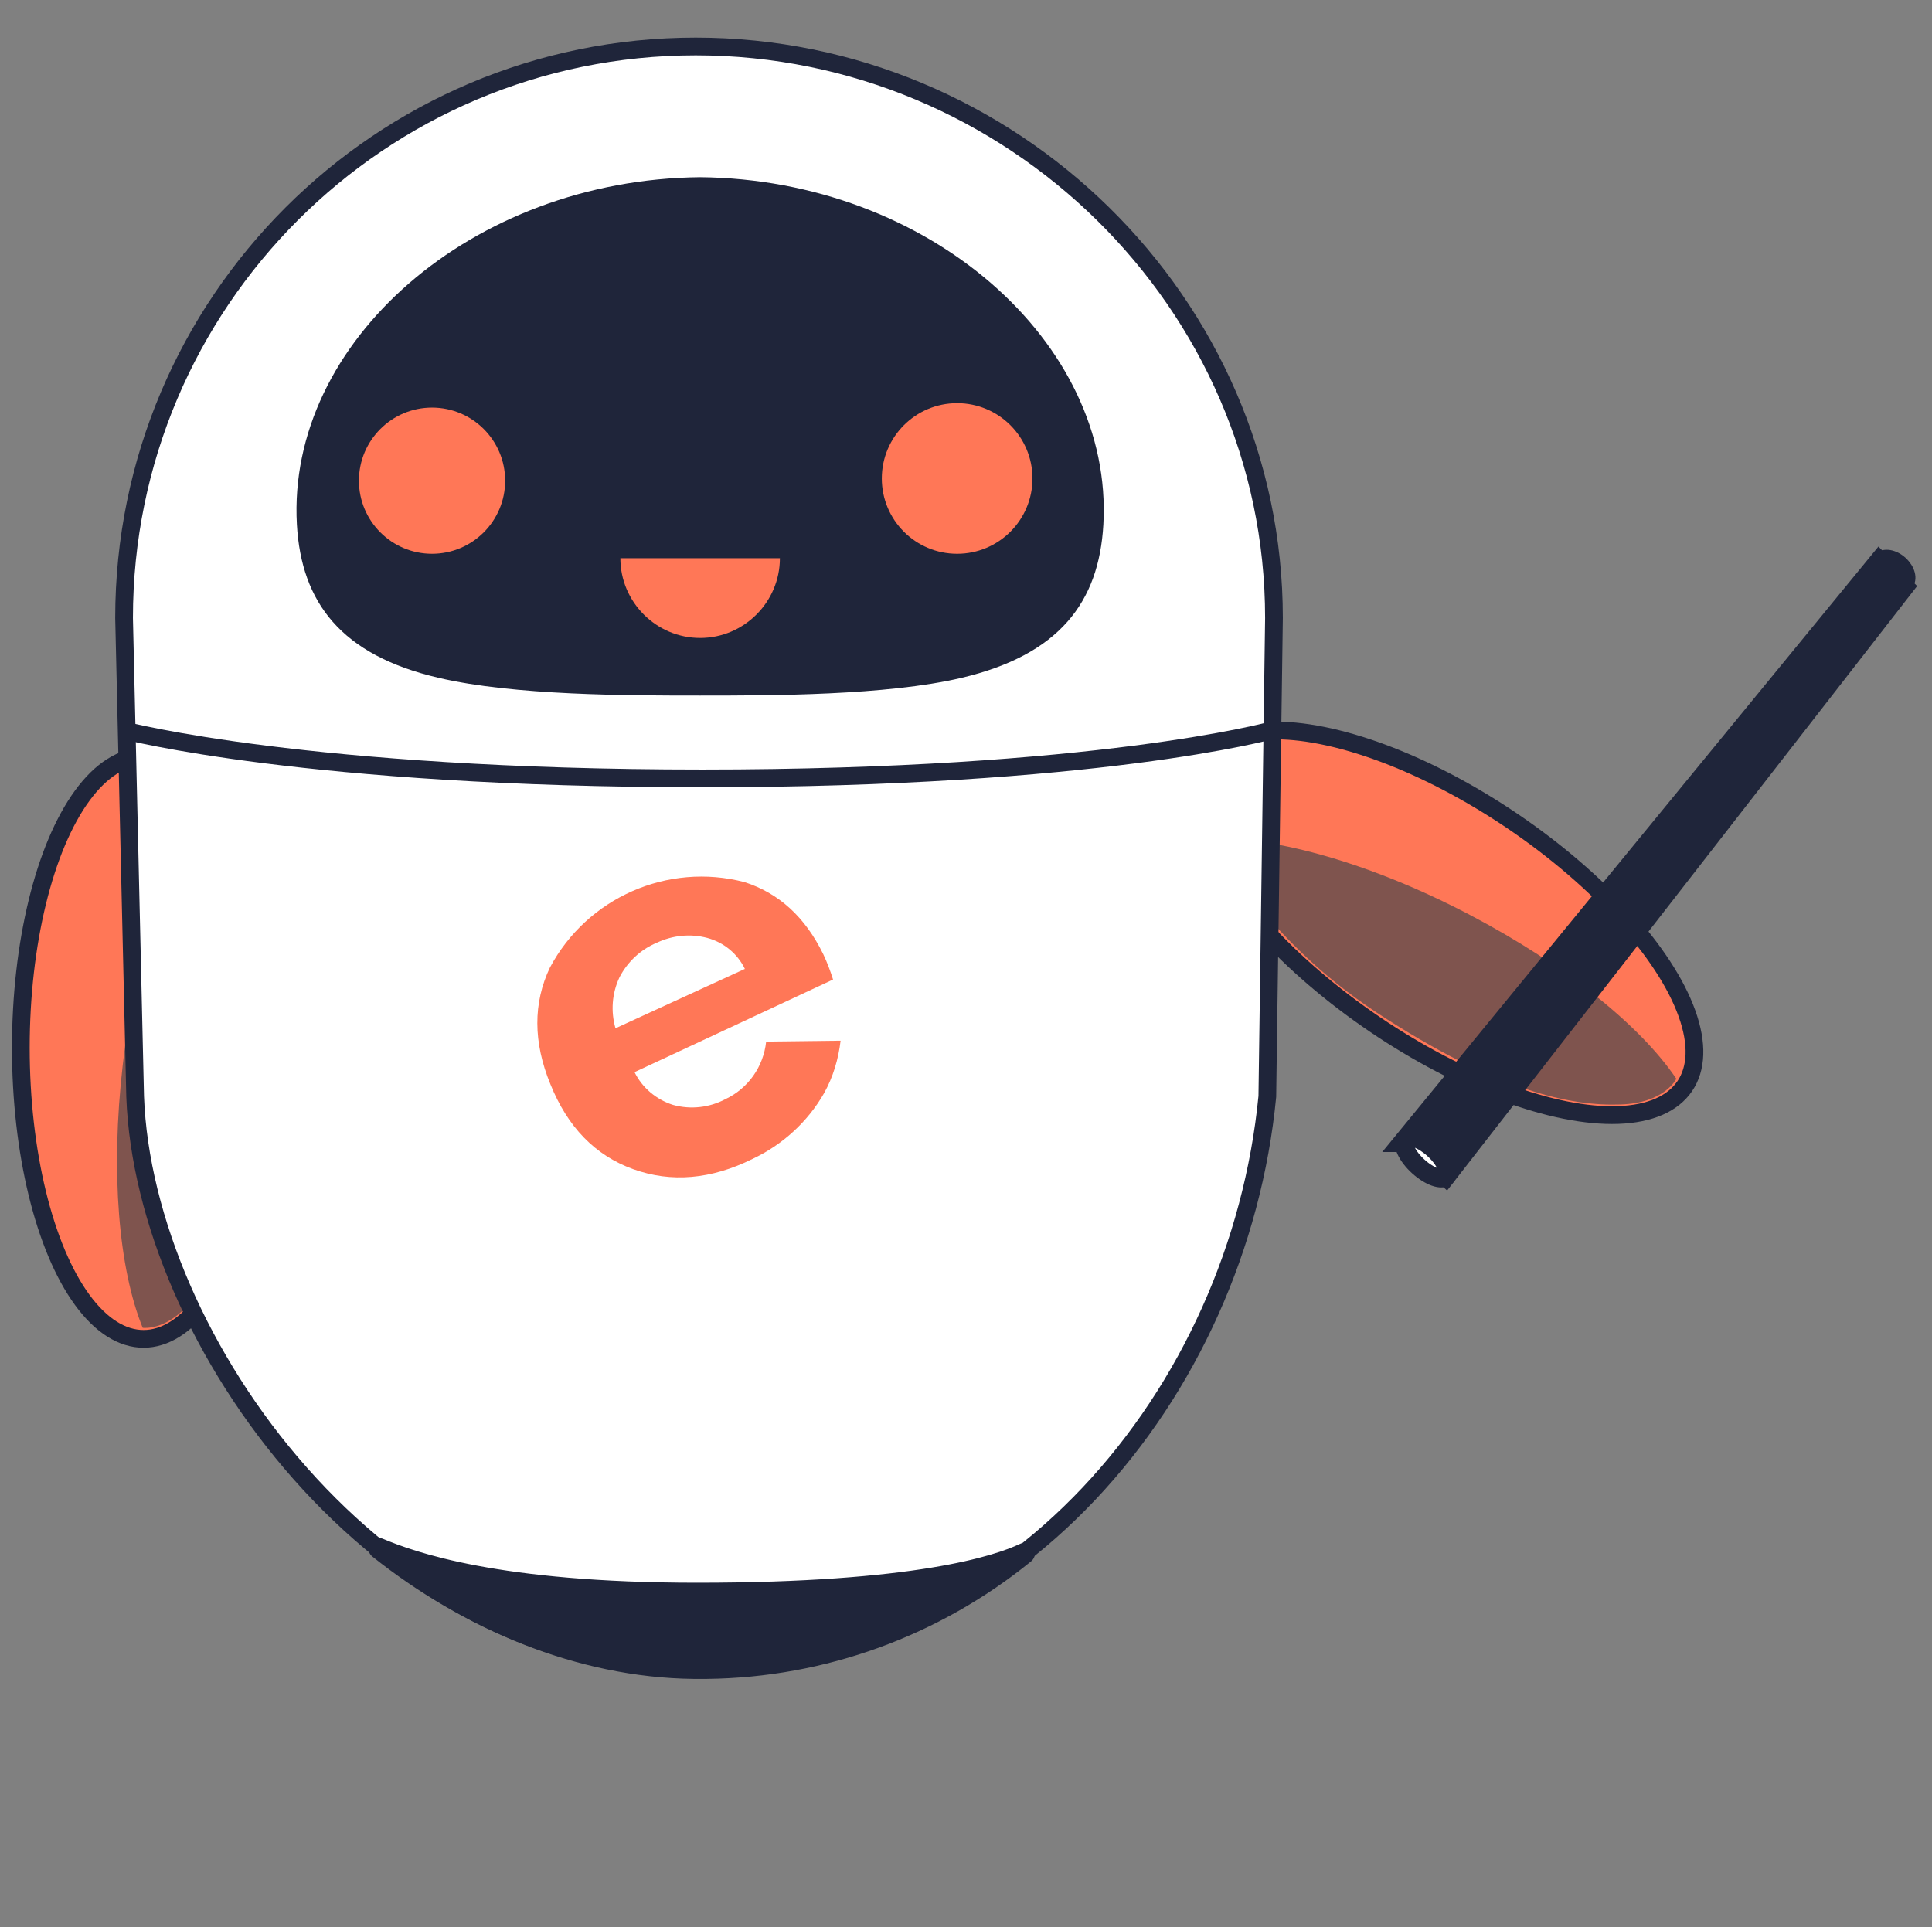 <svg xmlns="http://www.w3.org/2000/svg" viewBox="0 0 436 435" xmlns:v="https://vecta.io/nano"><rect x="0" y="0" width="436" height="435" fill="#808080" stroke="none"/><style><![CDATA[.L{stroke:#1f253a}.M{fill:#ff7757}.N{stroke-width:4}.O{stroke-miterlimit:10}.P{fill:#1f253a}]]></style><ellipse cx="32.4" cy="236.5" rx="27.7" ry="65.7" class="L M N"/><path d="M32.2 299.7c-5.4-13.3-7.3-35-4.5-59.3 2.8-24.8 9.9-46 18.3-57.7 0 0 12.2 21.1 11.7 52.6-.4 32.8-7.3 48.5-13.7 57.3-5.8 8-11.8 7.1-11.8 7.1z" fill="#7f544e"/><ellipse transform="matrix(.561 -.828 .828 .561 -29.292 361.17)" cx="325.7" cy="208.2" rx="27.7" ry="65.7" class="L M N"/><path d="M378.3 243.5c-8-11.9-24.9-25.6-46.6-37-22.1-11.6-43.7-17.6-58-17.2 0 0 10.7 21.9 36.9 39.2 27.4 18 44.2 21.2 55.1 20.8 10-.3 12.6-5.8 12.6-5.8z" fill="#7f544e"/><path d="M157 10.5h0c71.2 0 130.5 57.8 130.5 129l-1.5 108c-6.5 67-57.8 129-129 129h0c-71.2 0-124.5-74-126.5-129l-2.5-108c0-71.2 57.8-129 129-129z" fill="#fff" class="L N O"/><g class="P"><path d="M158 40c-51.5.5-93.3 37.2-91 78.4 1 17.6 10 29.5 32 34.6 17 4 43 4 59 4s42 0 59-4c22-5.2 31-17 32-34.6 2.3-41.2-39.5-77.9-91-78.4z"/><path d="M85.5 349.5c20.1 16 45.3 26.8 71 27.1h0 1.5 1.5 0c26.2-.3 51.4-9.5 71.7-26-6.1 2.9-24.6 9-73.9 9-45.1 0-64.4-7-71.8-10.1z" stroke-width="4.708" stroke-linejoin="round" class="L"/></g><path d="M28.2 164.9s41.2 10.8 130.3 10.8 128.3-10.8 128.3-10.8" fill="none" class="L N O"/><path d="M172.9 235.1c-.6 5.7-4.1 10.6-9.2 13-3.6 1.9-7.8 2.4-11.8 1.3-3.8-1.2-7-3.9-8.7-7.4l44.8-20.9c-.6-1.9-1.3-3.8-2.2-5.7-4.1-8.4-10-13.8-17.8-16.3-17.3-4.5-35.5 3.5-43.9 19.3-3.8 8-3.8 16.8.1 26.3 3.9 9.7 10.1 16.1 18.7 19.2s17.6 2.3 26.9-2.3c6.8-3.2 12.5-8.4 16.2-14.9 2-3.6 3.2-7.6 3.7-11.8l-16.8.2zm-34-3c-1.1-3.8-.8-7.9.9-11.5 1.8-3.5 4.8-6.3 8.4-7.8 3.6-1.7 7.6-2.1 11.4-1.1 3.7 1 6.8 3.5 8.5 7l-29.2 13.4z" class="M"/><g class="L"><path d="M317.9 257.2l106.2-129.6 4.8 4.9-102.7 132.1-8.3-7.4z" stroke-width="5.65" class="O P"/><ellipse transform="matrix(.674 -.739 .739 .674 -88.203 322.893)" cx="321.7" cy="261.4" rx="2.6" ry="6.2" fill="#fff" stroke-width="4.169"/><ellipse transform="matrix(.674 -.739 .739 .674 43.889 357.685)" cx="427.1" cy="129.1" rx="2.6" ry="4" stroke-width="3.334" class="P"/></g><g class="M"><circle cx="97.5" cy="108.5" r="16.5"/><circle cx="216" cy="108" r="17"/><path d="M158 144c9.9 0 18-8.1 18-18h-36c0 9.9 8.1 18 18 18z"/></g></svg>